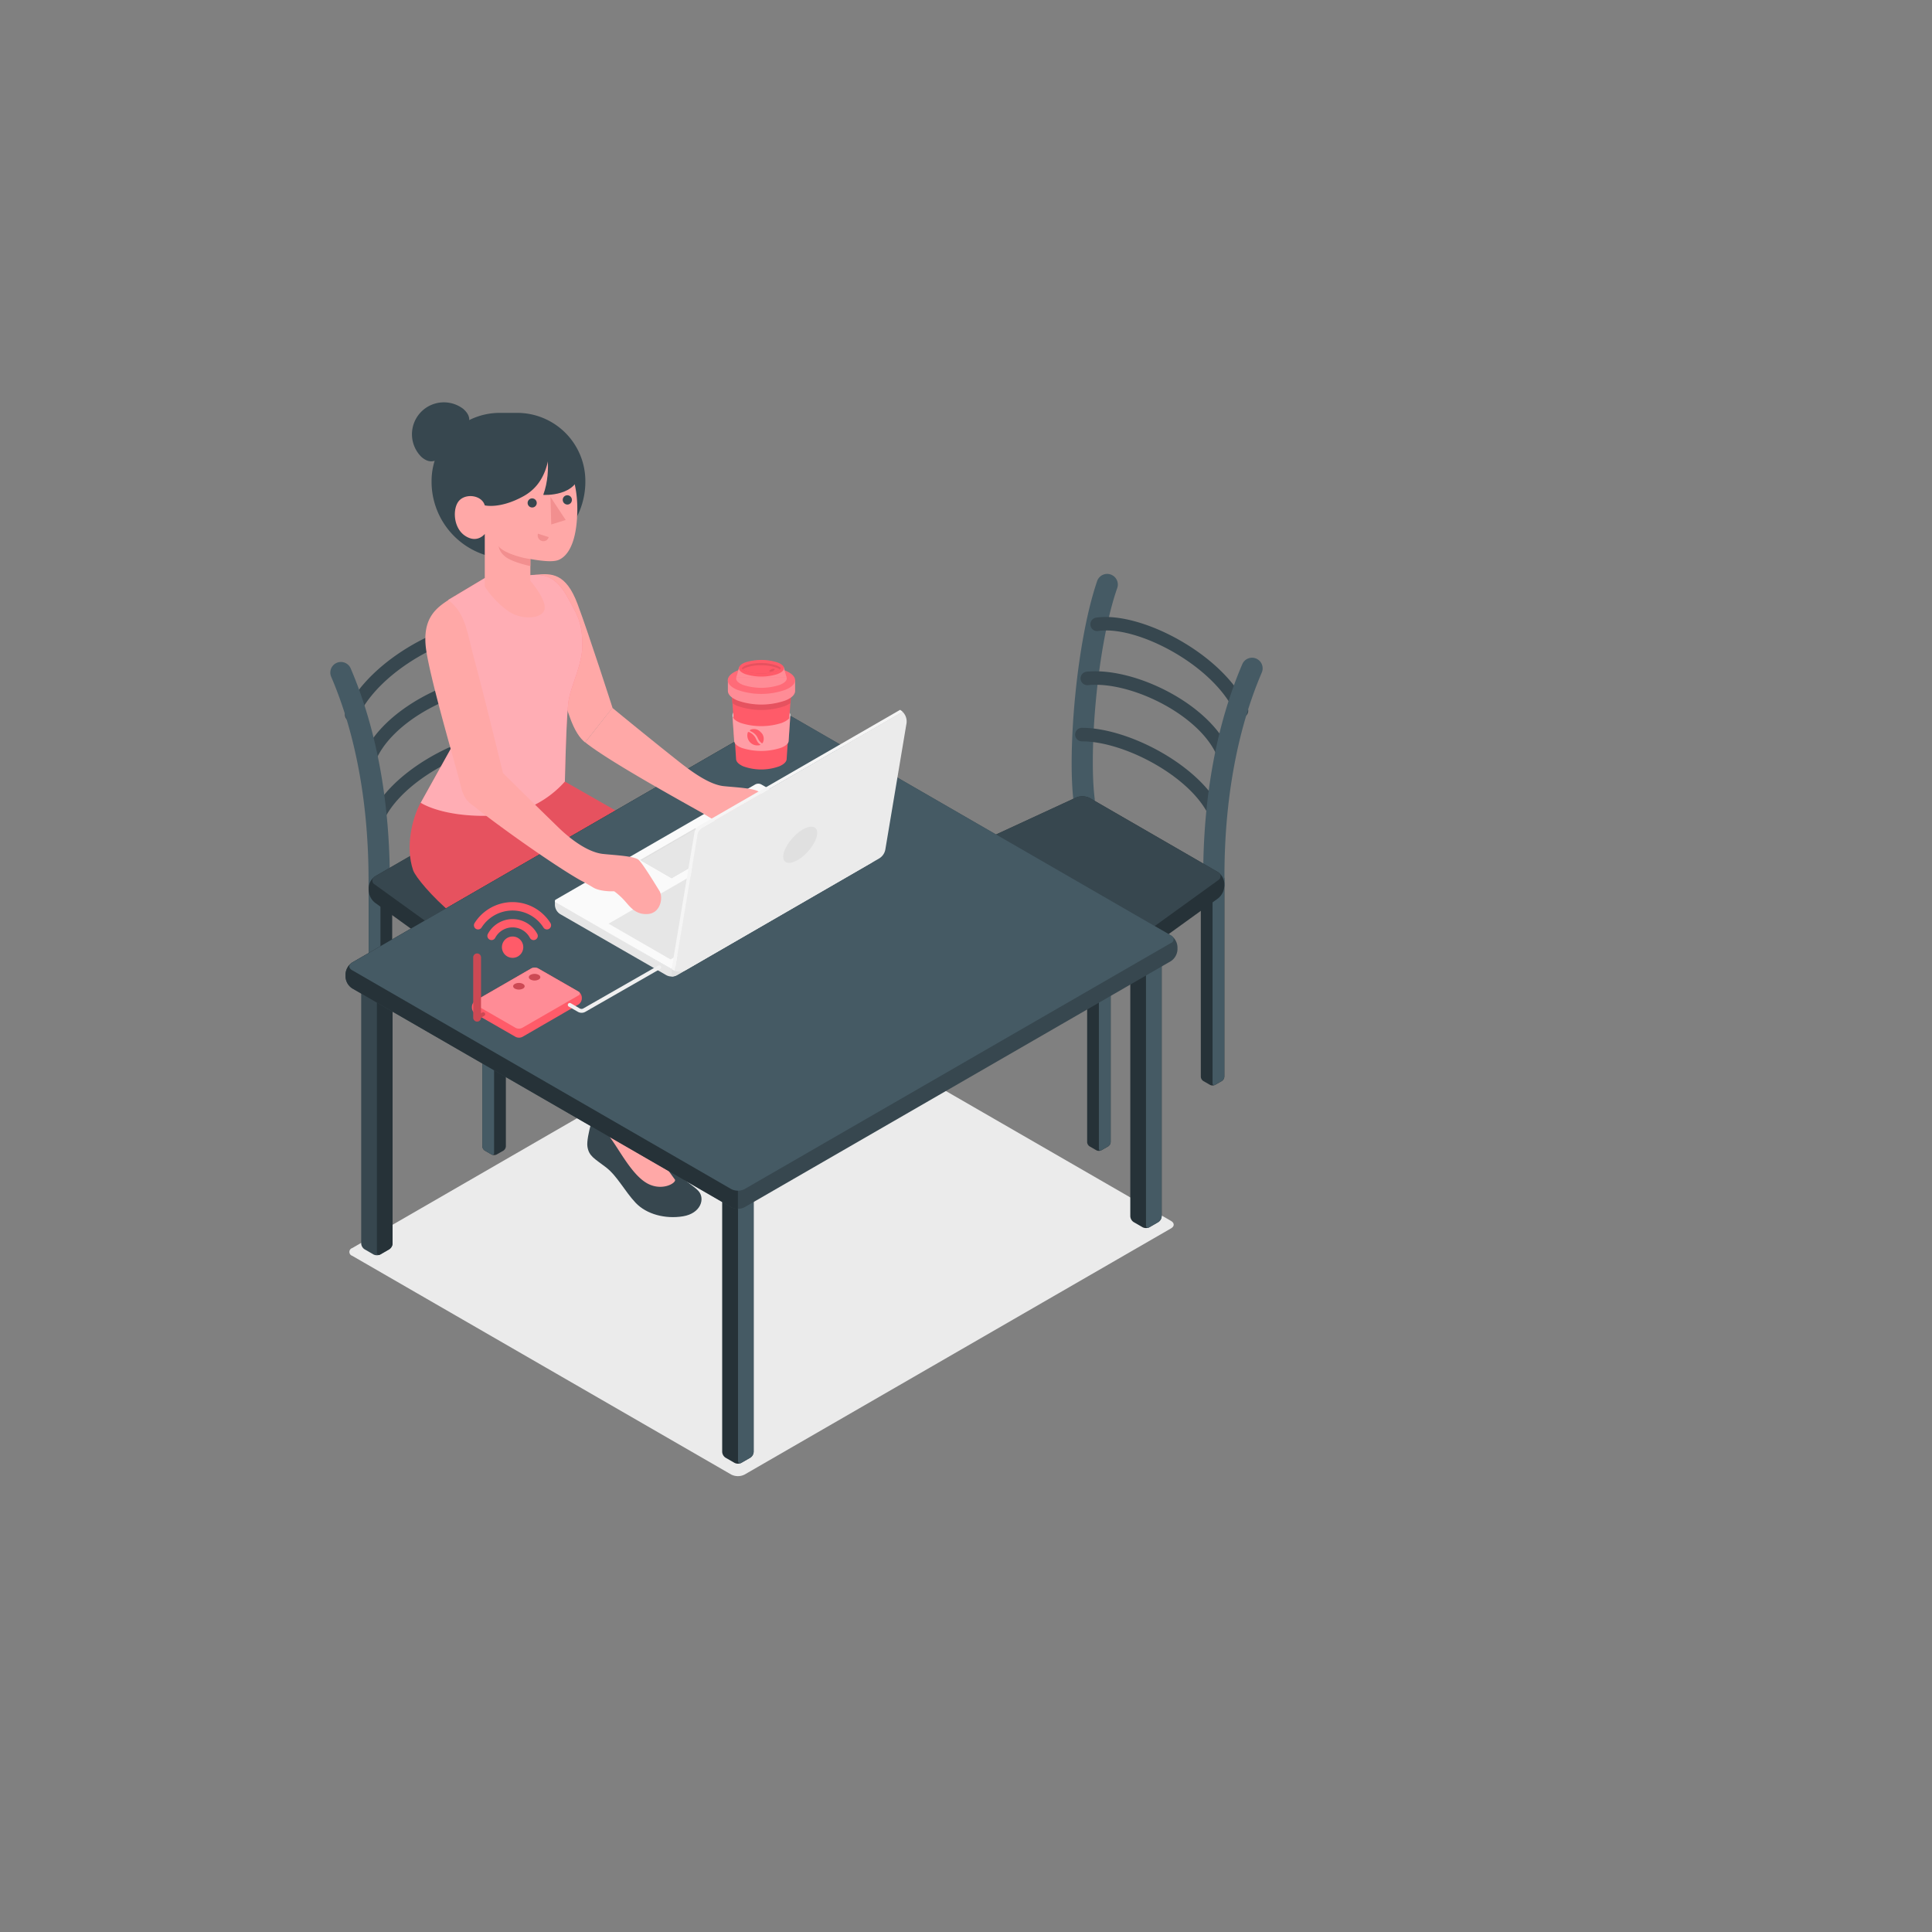 <svg xmlns="http://www.w3.org/2000/svg" viewBox="0 0 500 500"><rect x="0" y="0" width="500" height="500" fill="#808080" stroke="none"/><g id="Shadow--inject-49"><path d="M189.24,381.61,91.15,325a1.05,1.05,0,0,1,0-2l110.27-63.67a3.86,3.86,0,0,1,3.47,0L303,315.94c1,.56,1,1.45,0,2L192.7,381.61A3.83,3.83,0,0,1,189.24,381.61Z" style="fill:#ebebeb"></path></g><g id="Chair--inject-49"><path d="M310.77,227.38v51.27a1.42,1.42,0,0,0,.65,1.12l1.74,1a1.42,1.42,0,0,0,1.3,0l1.75-1a1.45,1.45,0,0,0,.65-1.13V227.38a.76.76,0,0,0-.75-.75h-4.59A.75.75,0,0,0,310.77,227.38Z" style="fill:#263238"></path><path d="M316.11,226.63h-1.55a.76.76,0,0,0-.75.75v53c0,.41.29.58.65.37l1.75-1a1.45,1.45,0,0,0,.65-1.13V227.38A.76.76,0,0,0,316.11,226.63Z" style="fill:#455a64"></path><path d="M281.35,244.3v51.27a1.42,1.42,0,0,0,.65,1.12l1.74,1a1.42,1.42,0,0,0,1.3,0l1.75-1a1.42,1.42,0,0,0,.65-1.12V244.3a.75.75,0,0,0-.75-.75H282.1A.75.75,0,0,0,281.35,244.3Z" style="fill:#263238"></path><path d="M286.69,243.55h-1.55a.76.76,0,0,0-.75.75v53c0,.41.3.58.65.37l1.75-1a1.42,1.42,0,0,0,.65-1.12V244.3A.75.75,0,0,0,286.69,243.55Z" style="fill:#455a64"></path><path d="M283.3,206.67a2.75,2.75,0,0,1-2.39,3.07l-.34,0a2.75,2.75,0,0,1-2.73-2.41c-1.58-12.66.67-41,6.09-56.92a2.74,2.74,0,0,1,4-1.5h0a2.73,2.73,0,0,1,1.21,3.27C283.91,167.19,281.78,194.48,283.3,206.67Z" style="fill:#455a64"></path><path d="M315.19,214a1.75,1.75,0,0,1-1.66-1.2C310,202,291.63,191.86,280,191.86a1.75,1.75,0,0,1,0-3.5c12.87,0,32.8,11,36.86,23.29a1.75,1.75,0,0,1-1.12,2.21A1.7,1.7,0,0,1,315.19,214Z" style="fill:#37474f"></path><path d="M317.07,198a1.74,1.74,0,0,1-1.66-1.21c-3.7-11.22-22.52-20.64-33.88-19.47a1.75,1.75,0,0,1-.36-3.48c12.84-1.31,33.34,9.05,37.56,21.86a1.75,1.75,0,0,1-1.12,2.21A1.7,1.7,0,0,1,317.07,198Z" style="fill:#37474f"></path><path d="M321.3,185.63a1.76,1.76,0,0,1-1.61-1c-5.39-12.27-25.15-22.76-35.4-21.34a1.75,1.75,0,1,1-.48-3.46c11.62-1.61,33.06,9.67,39.09,23.4a1.74,1.74,0,0,1-.9,2.3A1.76,1.76,0,0,1,321.3,185.63Z" style="fill:#37474f"></path><path d="M325.41,170.6a2.74,2.74,0,0,1,1.13,3.47c-6.32,14.77-9.65,32.82-9.65,52.58v2.65l-.21.22a1.1,1.1,0,0,1-.83.34,3.35,3.35,0,0,1-1.15-.28,4.36,4.36,0,0,0-.56-.18,2.75,2.75,0,0,1-2.75-2.75c0-20.5,3.49-39.28,10.11-54.75a2.74,2.74,0,0,1,3.9-1.31Z" style="fill:#455a64"></path><path d="M316.86,228.65v.67a4.43,4.43,0,0,1-1.62,3.18L286,253.62a3.34,3.34,0,0,1-3.36.17L241.44,230a3.86,3.86,0,0,1-1.73-3v-.69a3.38,3.38,0,0,1,1.82-2.84l37-17.09a4.29,4.29,0,0,1,3.54.17l33.07,19.1A3.85,3.85,0,0,1,316.86,228.65Z" style="fill:#263238"></path><path d="M315.13,225.65l-33.07-19.1a4.29,4.29,0,0,0-3.54-.17l-37,17.09c-1,.46-1,1.28-.09,1.84l41.22,23.79a3.34,3.34,0,0,0,3.36-.17l29.22-21.11A1.2,1.2,0,0,0,315.13,225.65Z" style="fill:#37474f"></path></g><g id="Character--inject-49"><path d="M101.5,228.48v51.26a1.44,1.44,0,0,1-.65,1.13l-1.75,1a1.4,1.4,0,0,1-1.29,0l-1.75-1a1.44,1.44,0,0,1-.65-1.13V228.48a.74.74,0,0,1,.75-.75h4.59A.74.74,0,0,1,101.5,228.48Z" style="fill:#263238"></path><path d="M96.16,227.73h1.55a.75.75,0,0,1,.75.75v53c0,.42-.29.59-.64.38l-1.75-1a1.44,1.44,0,0,1-.65-1.13V228.48A.74.74,0,0,1,96.16,227.73Z" style="fill:#455a64"></path><path d="M130.92,245.4v51.26a1.44,1.44,0,0,1-.65,1.13l-1.75,1a1.48,1.48,0,0,1-1.3,0l-1.74-1a1.44,1.44,0,0,1-.65-1.13V245.4a.74.74,0,0,1,.75-.75h4.59A.75.75,0,0,1,130.92,245.4Z" style="fill:#263238"></path><path d="M125.58,244.65h1.54a.74.74,0,0,1,.75.75v53c0,.42-.29.58-.65.38l-1.74-1a1.44,1.44,0,0,1-.65-1.13V245.4A.74.74,0,0,1,125.58,244.65Z" style="fill:#455a64"></path><path d="M129,207.76a2.75,2.75,0,0,0,2.39,3.07l.34,0a2.75,2.75,0,0,0,2.73-2.41c1.58-12.66-.67-41-6.09-56.92-.56-1.64-2.14-2-3.64-1.13h0c-1.14.66-2,1.66-1.53,2.91C128.36,168.28,130.49,195.57,129,207.76Z" style="fill:#FF5B69"></path><path d="M97.08,215a1.73,1.73,0,0,1-1.66-2.29c4-12.33,24-23.3,36.86-23.3a1.75,1.75,0,1,1,0,3.5c-11.64,0-30,10.13-33.54,20.89A1.73,1.73,0,0,1,97.08,215Z" style="fill:#37474f"></path><path d="M95.2,199.06a1.81,1.81,0,0,1-.55-.09,1.75,1.75,0,0,1-1.11-2.21c4.21-12.81,24.73-23.18,37.56-21.85a1.75,1.75,0,0,1-.36,3.48c-11.35-1.16-30.18,8.24-33.88,19.47A1.75,1.75,0,0,1,95.2,199.06Z" style="fill:#37474f"></path><path d="M91,186.73a1.76,1.76,0,0,1-1.6-2.46c6-13.73,27.48-25,39.09-23.4a1.75,1.75,0,0,1-.48,3.47c-10.27-1.43-30,9.07-35.41,21.34A1.76,1.76,0,0,1,91,186.73Z" style="fill:#37474f"></path><path d="M86.85,171.69a2.75,2.75,0,0,0-1.13,3.48c6.33,14.77,9.66,32.81,9.66,52.57v2.65l.21.22a1.1,1.1,0,0,0,.83.34,3.35,3.35,0,0,0,1.15-.28,4.36,4.36,0,0,1,.56-.18,2.75,2.75,0,0,0,2.75-2.75c0-20.49-3.49-39.28-10.12-54.75a2.75,2.75,0,0,0-3.89-1.31Z" style="fill:#455a64"></path><path d="M95.41,229.75v.67A4.39,4.39,0,0,0,97,233.59l29.22,21.13a3.39,3.39,0,0,0,3.36.17l41.21-23.8a3.82,3.82,0,0,0,1.74-3v-.69a3.43,3.43,0,0,0-1.82-2.84l-37-17.08a4.32,4.32,0,0,0-3.55.16L97.14,226.75A3.81,3.81,0,0,0,95.41,229.75Z" style="fill:#263238"></path><path d="M97.14,226.75l33.06-19.11a4.32,4.32,0,0,1,3.55-.16l37,17.08c1,.47,1,1.29.08,1.84l-41.21,23.8a3.39,3.39,0,0,1-3.36-.17L97,228.92A1.19,1.19,0,0,1,97.14,226.75Z" style="fill:#37474f"></path><path d="M191.24,283.45c6.5,9.22,11.74,11.47,13.53,13.48s.59,5.81-4,6.56-9.46-.52-12.3-3.54-4.73-6.92-7.65-9.16-4.43-2.86-4.79-5.4,2.15-10,2.15-10Z" style="fill:#FF5B69"></path><path d="M188.44,269.64c-.75,3.24-1.54,6.07.54,10.08a37.51,37.51,0,0,0,2.26,3.73c3.79,5.47,6.88,9.75,7.43,10.5s-2.9,3-6.7,1.25-6.89-7.53-9.28-11c-1.07-1.57-2.11-3-2.95-4.09a7.62,7.62,0,0,1-1.52-5.13l.38-5.21Z" style="fill:#ffa8a7"></path><path d="M167.22,294.74c6.5,9.22,11.74,11.48,13.54,13.49s.58,5.8-4,6.55-9.46-.51-12.29-3.53-4.74-6.92-7.66-9.16-4.43-2.86-4.79-5.4,2.16-10,2.16-10Z" style="fill:#37474f"></path><path d="M164.42,280.94c-.75,3.24-1.54,6.07.55,10.07a33.61,33.61,0,0,0,2.25,3.73c3.79,5.48,6.88,9.76,7.43,10.51s-2.9,3-6.69,1.24-6.9-7.52-9.29-11c-1.06-1.57-2.11-3-2.94-4.09a7.58,7.58,0,0,1-1.53-5.14l.38-5.2Z" style="fill:#ffa8a7"></path><path d="M131.59,144.57h0a19.9,19.9,0,0,1-19.9-19.9v-.17a17.65,17.65,0,0,1,17.65-17.65h4.49a17.65,17.65,0,0,1,17.66,17.65v.17A19.9,19.9,0,0,1,131.59,144.57Z" style="fill:#37474f"></path><path d="M151.42,192.14c-1.31-1.06-2.71-2.93-4.06-6.83-.93-2.69-9.53-26.88-10.9-32.72,0,0-1.22-1.68,2-3.82,4.29-.49,8-.47,11,7.52s9.06,26.9,9.06,26.9" style="fill:#ffa8a7"></path><path d="M108.85,207.75c-2.18,3.95-4,11.47-1.92,17.49,1.17,3.33,16.8,20.53,27.81,19.09,19-2.47,36.6-27.7,36.6-27.7l-25.18-14.37Z" style="fill:#FF5B69"></path><g style="opacity:0.1"><path d="M108.85,207.75c-2.18,3.95-4,11.47-1.92,17.49,1.17,3.33,16.8,20.53,27.81,19.09,19-2.47,36.6-27.7,36.6-27.7l-25.18-14.37Z"></path></g><path d="M137.26,148.84c2.9-.23,6.34-.25,9.6,5.7,2.55,4.63,3.93,6.55,3.83,12.87-.07,4.56-2.87,10.05-3.5,13.69s-.95,19.73-1,21.16a26.34,26.34,0,0,1-19.26,8.86c-12.63.34-18.05-3.37-18.05-3.37l9.64-17.31L116,155.25l9.43-5.64Z" style="fill:#FF5B69"></path><g style="opacity:0.5"><path d="M137.26,148.84c2.9-.23,6.34-.25,9.6,5.7,2.55,4.63,3.93,6.55,3.83,12.87-.07,4.56-2.87,10.05-3.5,13.69s-.95,19.73-1,21.16a26.34,26.34,0,0,1-19.26,8.86c-12.63.34-18.05-3.37-18.05-3.37l9.64-17.31L116,155.25l9.43-5.64Z" style="fill:#fff"></path></g><path d="M142.47,114.89c2.1,1.25,7.18,6.53,6.93,17.62-.22,9.39-3.26,11.72-4.79,12.38s-4.48.27-7.35-.21v5.64s4,4.6,3.71,7.18-5.72,3.2-9.42.67a23.93,23.93,0,0,1-6.09-6.37V138.18s-1.94,2.58-5.1.48-3.29-7.31-1.45-9.18,5.81-1.27,6.55,1.31c0,0,3.9,1,10-2.36S142.07,118.54,142.47,114.89Z" style="fill:#ffa8a7"></path><path d="M138.91,130.15a1.18,1.18,0,1,1-1.24-1.17A1.2,1.2,0,0,1,138.91,130.15Z" style="fill:#37474f"></path><path d="M136.78,126.53l-2.46,1.52a1.51,1.51,0,0,1,.49-2A1.42,1.42,0,0,1,136.78,126.53Z" style="fill:#37474f"></path><path d="M139.22,138.11,142,139a1.42,1.42,0,0,1-1.79,1A1.52,1.52,0,0,1,139.22,138.11Z" style="fill:#f28f8f"></path><path d="M148,129.3a1.19,1.19,0,0,1-1.11,1.28,1.22,1.22,0,0,1-1.25-1.17,1.18,1.18,0,1,1,2.36-.11Z" style="fill:#37474f"></path><polygon points="142.47 128.62 142.66 135.73 146.4 134.57 142.47 128.62" style="fill:#f28f8f"></polygon><path d="M137.26,144.68c-2.39-.27-7.18-1.72-8.23-3.33a4.35,4.35,0,0,0,1.6,2.59c1.57,1.49,6.63,2.57,6.63,2.57Z" style="fill:#f28f8f"></path><path d="M141,114.08s2.08,7.23-.41,14c0,0,9.06.57,9.56-6.28,0,0-.44-5.64-4.45-9Z" style="fill:#37474f"></path><path d="M120,105.93c3.17,2.82.57,5.55-2.46,8.95s-5.34,6.17-8.51,3.34a8.26,8.26,0,0,1,11-12.29Z" style="fill:#37474f"></path><path d="M186.9,307.39v68.36a1.92,1.92,0,0,0,.87,1.5l2.33,1.34a1.89,1.89,0,0,0,1.73,0l2.33-1.34a1.92,1.92,0,0,0,.87-1.5V307.39a1,1,0,0,0-1-1H187.9A1,1,0,0,0,186.9,307.39Z" style="fill:#263238"></path><path d="M194,306.39H192a1,1,0,0,0-1,1v70.7c0,.55.39.78.86.5l2.33-1.34a1.92,1.92,0,0,0,.87-1.5V307.39A1,1,0,0,0,194,306.39Z" style="fill:#455a64"></path><path d="M292.52,246.41v68.36a1.94,1.94,0,0,0,.86,1.5l2.33,1.35a2,2,0,0,0,1.74,0l2.33-1.35a1.94,1.94,0,0,0,.86-1.5V246.41a1,1,0,0,0-1-1h-6.12A1,1,0,0,0,292.52,246.41Z" style="fill:#263238"></path><path d="M299.64,245.41h-2.06a1,1,0,0,0-1,1v70.71c0,.55.39.77.87.5l2.33-1.35a1.94,1.94,0,0,0,.86-1.5V246.41A1,1,0,0,0,299.64,245.41Z" style="fill:#455a64"></path><path d="M93.48,253.45v68.36a1.92,1.92,0,0,0,.86,1.5l2.33,1.35a2,2,0,0,0,1.74,0l2.33-1.35a1.9,1.9,0,0,0,.86-1.5V253.45a1,1,0,0,0-1-1H94.48A1,1,0,0,0,93.48,253.45Z" style="fill:#37474f"></path><path d="M100.6,252.45H98.54a1,1,0,0,0-1,1v70.71c0,.55.39.77.87.5l2.33-1.35a1.9,1.9,0,0,0,.86-1.5V253.45A1,1,0,0,0,100.6,252.45Z" style="fill:#263238"></path><path d="M189.24,312.42,91.15,255.79a3.81,3.81,0,0,1-1.73-3v-.69a3.84,3.84,0,0,1,1.73-3l110.27-63.66a3.86,3.86,0,0,1,3.47,0L303,242.07a3.81,3.81,0,0,1,1.73,3v.69a3.82,3.82,0,0,1-1.73,3L192.7,312.42A3.77,3.77,0,0,1,189.24,312.42Z" style="fill:#37474f"></path><path d="M191,191.47,91.15,249.1a3.84,3.84,0,0,0-1.73,3v.69a3.81,3.81,0,0,0,1.73,3l98.09,56.63a3.46,3.46,0,0,0,1.73.42Z" style="fill:#263238"></path><path d="M189.24,307.73,91.15,251.1c-1-.55-1-1.44,0-2l110.27-63.66a3.86,3.86,0,0,1,3.47,0L303,242.07a1.05,1.05,0,0,1,0,2L192.7,307.73A3.77,3.77,0,0,1,189.24,307.73Z" style="fill:#455a64"></path><path d="M143.61,233.12v1a2.91,2.91,0,0,0,1.43,2.49l27.34,15.73a2.88,2.88,0,0,0,2.86,0l50.15-29a2.86,2.86,0,0,0,1.44-2.48v-.7l-53,30.61Z" style="fill:#e6e6e6"></path><path d="M226.83,220.21l-29.74-17.16a1.67,1.67,0,0,0-1.7,0L143.8,232.83a.38.38,0,0,0,0,.66l30,17.33Z" style="fill:#fafafa"></path><polygon points="173.54 248.3 157.5 239.05 204.4 211.97 220.52 221.18 173.54 248.3" style="fill:#e6e6e6"></polygon><polygon points="165.66 222.57 165.95 222.74 173.81 227.28 187.79 219.2 188.08 219.04 179.93 214.33 165.66 222.57" style="fill:#e0e0e0"></polygon><path d="M158.48,183.19s7.73,6.39,16.64,13.46c4,3.19,8.48,6.4,12.16,6.8,2.92.31,8.11.52,9.22,1.54s4.32,6.34,5.36,8.06.35,5.75-3,6-4.77-2.14-6.17-3.63a17.42,17.42,0,0,0-2.53-2.25s-3.49.19-5.47-1-3.11-1.87-3.11-1.87c-6.94-3.89-24.49-13.62-30.14-18.2" style="fill:#ffa8a7"></path><polygon points="165.95 222.74 173.81 227.28 187.79 219.2 179.93 214.67 165.95 222.74" style="fill:#e6e6e6"></polygon><path d="M173.81,250.82v1.91a2.89,2.89,0,0,0,1.43-.38l50.15-29a2.86,2.86,0,0,0,1.44-2.48v-.7Z" style="fill:#e0e0e0"></path><path d="M174.62,251.24a3.4,3.4,0,0,0,2.93-.22l49.93-28.83a3.38,3.38,0,0,0,1.65-2.37l5.47-32.6a3.48,3.48,0,0,0-1-3l-51.89,30a2.54,2.54,0,0,0-1.22,1.76Z" style="fill:#ebebeb"></path><path d="M173.81,250.82l.34.2a5,5,0,0,0,.47.22L180.53,216a2.54,2.54,0,0,1,1.22-1.76l51.89-30a3.39,3.39,0,0,0-.7-.53l-52,30a2.54,2.54,0,0,0-1.22,1.76Z" style="fill:#f5f5f5"></path><path d="M202.74,221.15c.37-2.18,2.62-5.08,5-6.47s4.08-.75,3.71,1.43-2.62,5.08-5,6.47S202.38,223.34,202.74,221.15Z" style="fill:#e0e0e0"></path><polygon points="142.22 252.45 138.16 254.79 142.22 257.14 146.28 254.79 142.22 252.45" style="fill:#FF5B69"></polygon><path d="M123,259l14.52-8.38a2,2,0,0,1,1.73,0l10.45,6a1.92,1.92,0,0,1,.87,1.5v.34a1.89,1.89,0,0,1-.87,1.5l-14.51,8.39a2,2,0,0,1-1.74,0l-10.45-6a1.92,1.92,0,0,1-.87-1.5v-.35A1.92,1.92,0,0,1,123,259Z" style="fill:#FF5B69"></path><path d="M133.42,266,123,260c-.48-.27-.48-.72,0-1l14.52-8.38a2,2,0,0,1,1.73,0l10.45,6a.53.53,0,0,1,0,1L135.16,266A1.91,1.91,0,0,1,133.42,266Z" style="fill:#FF5B69"></path><g style="opacity:0.3"><path d="M133.42,266,123,260c-.48-.27-.48-.72,0-1l14.52-8.38a2,2,0,0,1,1.73,0l10.45,6a.53.53,0,0,1,0,1L135.16,266A1.91,1.91,0,0,1,133.42,266Z" style="fill:#fff"></path></g><path d="M137.3,252.29c-.58.34-.58.88,0,1.21a2.29,2.29,0,0,0,2.1,0c.58-.33.58-.87,0-1.21A2.35,2.35,0,0,0,137.3,252.29Z" style="fill:#FF5B69"></path><path d="M133.24,254.64c-.58.33-.58.87,0,1.21a2.35,2.35,0,0,0,2.1,0c.58-.34.58-.88,0-1.21A2.29,2.29,0,0,0,133.24,254.64Z" style="fill:#FF5B69"></path><g style="opacity:0.2"><path d="M137.3,252.29c-.58.34-.58.88,0,1.21a2.29,2.29,0,0,0,2.1,0c.58-.33.58-.87,0-1.21A2.35,2.35,0,0,0,137.3,252.29Z"></path></g><g style="opacity:0.2"><path d="M133.24,254.64c-.58.33-.58.87,0,1.21a2.35,2.35,0,0,0,2.1,0c.58-.34.58-.88,0-1.21A2.29,2.29,0,0,0,133.24,254.64Z"></path></g><path d="M123.48,263.88a.51.51,0,0,1-.44-.25.51.51,0,0,1,.19-.68l1.57-.91a.51.51,0,0,1,.69.18.49.49,0,0,1-.19.68l-1.57.91A.47.47,0,0,1,123.48,263.88Z" style="fill:#FF5B69"></path><path d="M123.48,264.38a1,1,0,0,1-1-1V247.76a1,1,0,0,1,2,0v15.62A1,1,0,0,1,123.48,264.38Z" style="fill:#FF5B69"></path><g style="opacity:0.2"><path d="M123.48,263.88a.51.51,0,0,1-.44-.25.51.51,0,0,1,.19-.68l1.57-.91a.51.51,0,0,1,.69.18.49.49,0,0,1-.19.68l-1.57.91A.47.47,0,0,1,123.48,263.88Z"></path><path d="M123.48,264.38a1,1,0,0,1-1-1V247.76a1,1,0,0,1,2,0v15.62A1,1,0,0,1,123.48,264.38Z"></path></g><path d="M150.54,262.11a2,2,0,0,1-1-.26l-2.34-1.35a.49.49,0,0,1-.18-.68.51.51,0,0,1,.68-.19l2.34,1.35a.91.91,0,0,0,.93,0l19.38-11.09a.5.5,0,0,1,.5.87L151.5,261.85A1.92,1.92,0,0,1,150.54,262.11Z" style="fill:#f0f0f0"></path><path d="M135.42,245.12a2.76,2.76,0,1,1-2.76-2.75A2.76,2.76,0,0,1,135.42,245.12Z" style="fill:#FF5B69"></path><path d="M132.66,237.86a7.26,7.26,0,0,0-6.4,3.84,1.08,1.08,0,0,0,.29,1.36h0a1.07,1.07,0,0,0,1.6-.33,5.08,5.08,0,0,1,9,0,1.07,1.07,0,0,0,1.61.33h0a1.07,1.07,0,0,0,.29-1.36A7.25,7.25,0,0,0,132.66,237.86Z" style="fill:#FF5B69"></path><path d="M132.66,233.46a11.63,11.63,0,0,0-9.82,5.4,1.09,1.09,0,0,0,.22,1.45h0a1.08,1.08,0,0,0,1.58-.28,9.49,9.49,0,0,1,16,0,1.07,1.07,0,0,0,1.57.28h0a1.09,1.09,0,0,0,.23-1.45A11.63,11.63,0,0,0,132.66,233.46Z" style="fill:#FF5B69"></path><path d="M150.35,227.89C143.41,224,128.76,213.55,123.1,209c-1.3-1.05-3-1.68-3.89-5.76-.6-2.78-7.62-26.37-8.89-34.84-1.24-8.28,2.52-11,5.71-13.11,4.57,3.61,4.74,8.08,6.8,15.65,2.27,8.31,7.34,29.12,7.34,29.12s6.67,6.62,14.26,14c3.68,3.59,8,6.55,11.64,6.94,2.92.32,8.11.52,9.22,1.55s4.32,6.33,5.36,8,.35,5.76-3,6-4.77-2.15-6.17-3.63a17.18,17.18,0,0,0-2.53-2.26s-3.49.2-5.47-1S150.35,227.89,150.35,227.89Z" style="fill:#ffa8a7"></path><path d="M202.32,183.11a17.44,17.44,0,0,0-10.6,0c-2.87,1.1-2.87,2.87,0,4a17.44,17.44,0,0,0,10.6,0C205.3,186,205.3,184.21,202.32,183.11Z" style="fill:#e0e0e0"></path><path d="M204.79,178.29l-15.46,0,1.17,18.22h0c.07.66.69,1.31,1.87,1.82a13.69,13.69,0,0,0,9.28,0c1.22-.51,1.86-1.16,1.93-1.82h0Z" style="fill:#FF5B69"></path><path d="M189.33,178.31l.24,3.7a7,7,0,0,0,1.29.69,18.72,18.72,0,0,0,12.32,0l.41-.19a8.48,8.48,0,0,0,1-.54l.23-3.68Z" style="fill:#FF5B69"></path><path d="M189.33,178.31l.24,3.7a7,7,0,0,0,1.29.69,18.72,18.72,0,0,0,12.32,0l.41-.19a8.48,8.48,0,0,0,1-.54l.23-3.68Z" style="opacity:0.1"></path><path d="M205.77,178.83V176H204c-.24-.12-.51-.24-.79-.36a18.85,18.85,0,0,0-12.32,0c-.28.12-.53.24-.76.36h-1.75v2.79h0c0,.91.84,1.82,2.51,2.51a18.85,18.85,0,0,0,12.32,0C204.9,180.64,205.77,179.74,205.77,178.83Z" style="fill:#FF5B69"></path><g style="opacity:0.3"><path d="M205.77,178.83V176H204c-.24-.12-.51-.24-.79-.36a18.85,18.85,0,0,0-12.32,0c-.28.12-.53.24-.76.36h-1.75v2.79h0c0,.91.84,1.82,2.51,2.51a18.85,18.85,0,0,0,12.32,0C204.9,180.64,205.77,179.74,205.77,178.83Z" style="fill:#fff"></path></g><path d="M203.18,173.54a18.72,18.72,0,0,0-12.32,0c-3.34,1.38-3.34,3.63,0,5a18.72,18.72,0,0,0,12.32,0C206.63,177.17,206.63,174.92,203.18,173.54Z" style="fill:#FF5B69"></path><path d="M203.18,173.54a18.72,18.72,0,0,0-12.32,0c-3.34,1.38-3.34,3.63,0,5a18.72,18.72,0,0,0,12.32,0C206.63,177.17,206.63,174.92,203.18,173.54Z" style="fill:#fff;opacity:0.1"></path><path d="M201.66,173.87a15.56,15.56,0,0,0-9.26,0c-2.52.95-2.52,2.48,0,3.43a15.4,15.4,0,0,0,9.26,0C204.26,176.35,204.26,174.82,201.66,173.87Z" style="fill:#FF5B69"></path><path d="M201.66,173.87a15.56,15.56,0,0,0-9.26,0c-2.52.95-2.52,2.48,0,3.43a15.4,15.4,0,0,0,9.26,0C204.26,176.35,204.26,174.82,201.66,173.87Z" style="fill:#fff;opacity:0.3"></path><polygon points="203.55 175.26 202.85 172.72 191.27 172.72 190.57 175.26 203.55 175.26" style="fill:#FF5B69"></polygon><polygon points="203.55 175.26 202.85 172.72 191.27 172.72 190.57 175.26 203.55 175.26" style="fill:#fff;opacity:0.3"></polygon><path d="M201.15,171.42a13.79,13.79,0,0,0-8.24,0c-2.23.84-2.23,2.2,0,3.05a13.79,13.79,0,0,0,8.24,0C203.46,173.62,203.46,172.26,201.15,171.42Z" style="fill:#FF5B69"></path><path d="M202.08,172.94s-.06.14-.25.29a3.52,3.52,0,0,1-1,.48,12,12,0,0,1-3.88.59,11.39,11.39,0,0,1-3.81-.58,3.21,3.21,0,0,1-.91-.49c-.19-.15-.24-.26-.24-.29s.2-.41,1.15-.77a11.39,11.39,0,0,1,3.81-.58,12,12,0,0,1,3.88.58C201.84,172.52,202.08,172.87,202.08,172.94Z" style="fill:#FF5B69;opacity:0.1"></path><path d="M202.08,172.94s-.06.14-.25.29a3.52,3.52,0,0,1-1,.48,12,12,0,0,1-3.88.59,11.39,11.39,0,0,1-3.81-.58,3.21,3.21,0,0,1-.91-.49c-.19-.15-.24-.26-.24-.29s.2-.41,1.15-.77a11.39,11.39,0,0,1,3.81-.58,12,12,0,0,1,3.88.58C201.84,172.52,202.08,172.87,202.08,172.94Z" style="opacity:0.1"></path><path d="M201.83,173.23a3.52,3.52,0,0,1-1,.48,12,12,0,0,1-3.88.59,11.39,11.39,0,0,1-3.81-.58,3.21,3.21,0,0,1-.91-.49,3.25,3.25,0,0,1,.91-.48,11.39,11.39,0,0,1,3.81-.58,12,12,0,0,1,3.88.58A3.52,3.52,0,0,1,201.83,173.23Z" style="fill:#FF5B69"></path><path d="M199.51,173.28a1.19,1.19,0,0,1,.91-.17c.17.1,0,.33-.3.52a1.18,1.18,0,0,1-.92.18C199,173.71,199.17,173.48,199.51,173.28Z" style="fill:#FF5B69"></path><path d="M199.51,173.28a1.19,1.19,0,0,1,.91-.17c.17.1,0,.33-.3.52a1.18,1.18,0,0,1-.92.18C199,173.71,199.17,173.48,199.51,173.28Z" style="opacity:0.1"></path><path d="M190,191.7c0,.67.68,1.35,2,1.87a16.53,16.53,0,0,0,10,0c1.4-.52,2.1-1.19,2.1-1.87l.44-6.6c0,.71-.75,1.43-2.24,2a17.44,17.44,0,0,1-10.6,0c-1.44-.55-2.16-1.27-2.16-2Z" style="fill:#FF5B69"></path><path d="M190,191.7c0,.67.68,1.35,2,1.87a16.53,16.53,0,0,0,10,0c1.4-.52,2.1-1.19,2.1-1.87l.44-6.6c0,.71-.75,1.43-2.24,2a17.44,17.44,0,0,1-10.6,0c-1.44-.55-2.16-1.27-2.16-2Z" style="fill:#fff;opacity:0.4"></path><path d="M196.12,192.09a10,10,0,0,1-.59-1.12,3.39,3.39,0,0,0-1.73-1.53.24.24,0,0,0-.27.1,2.59,2.59,0,0,0,3.23,3.26s.05-.1,0-.12A2.3,2.3,0,0,1,196.12,192.09Z" style="fill:#FF5B69"></path><path d="M194.22,189.24a3.44,3.44,0,0,1,1.08.67,3.2,3.2,0,0,1,.79,1.07,3.23,3.23,0,0,0,1,1.32.21.21,0,0,0,.3-.05,2.27,2.27,0,0,0-.53-2.78,2.34,2.34,0,0,0-2.66-.61A.21.21,0,0,0,194.22,189.24Z" style="fill:#FF5B69"></path></g></svg>
